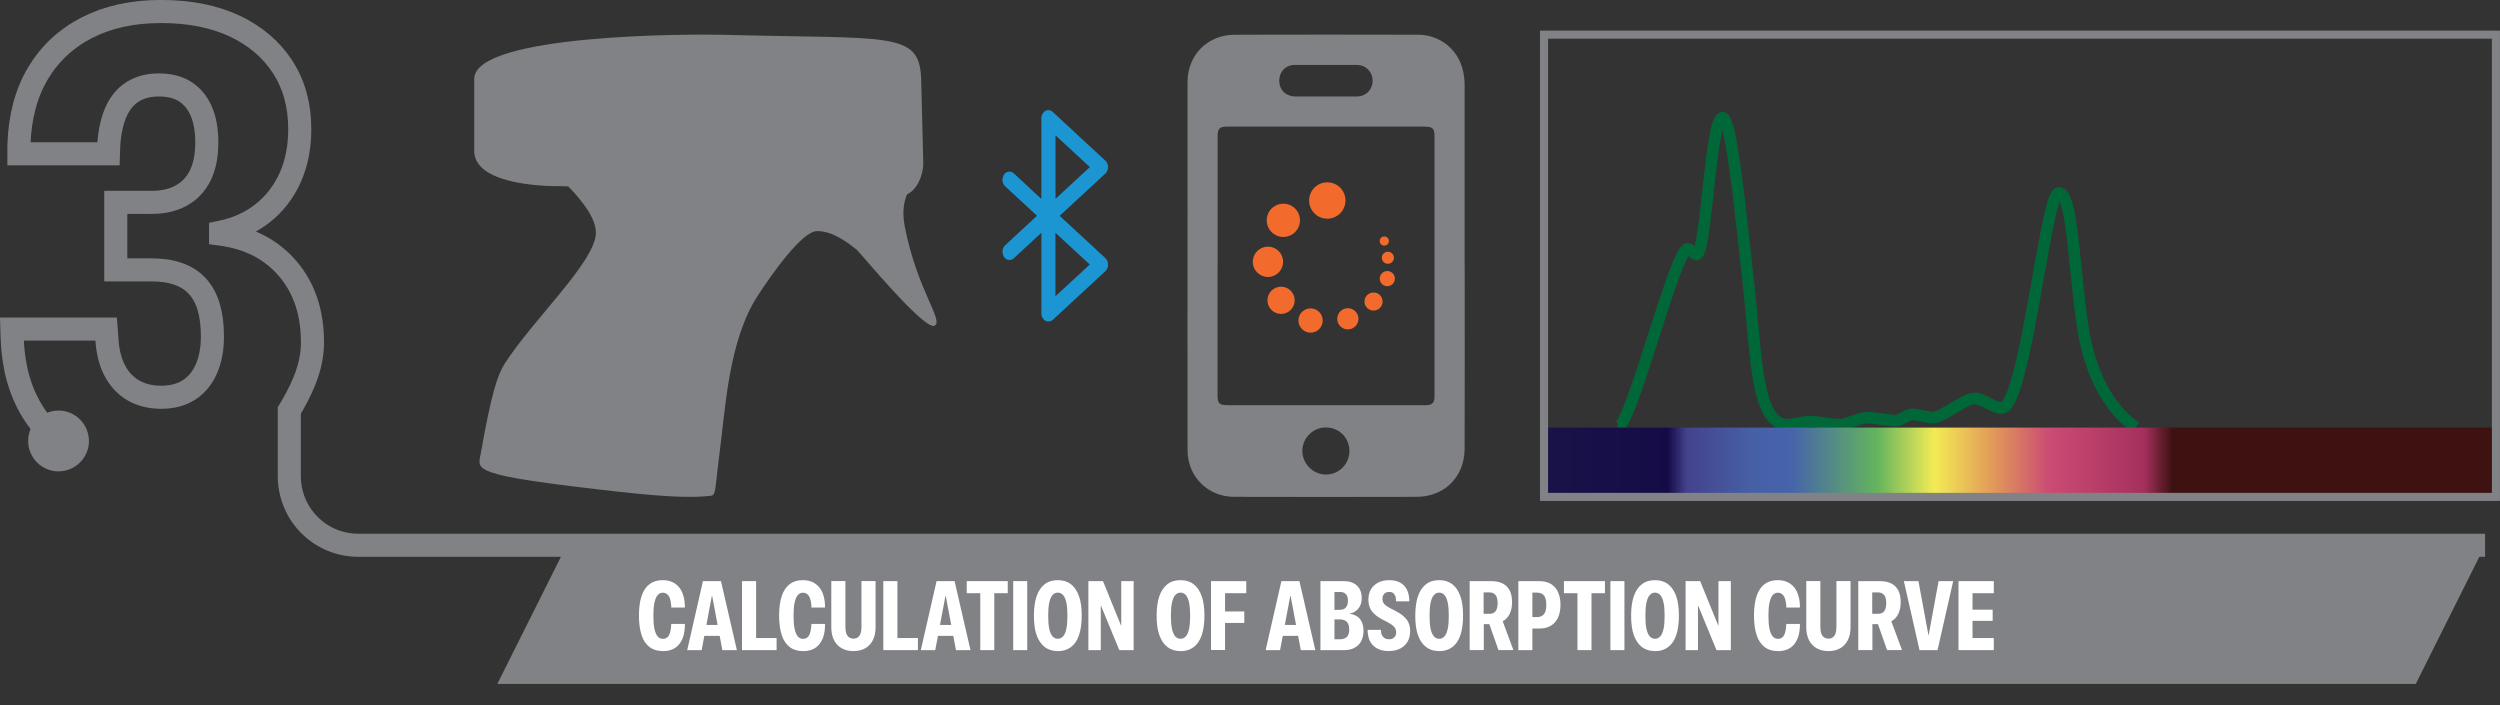 <?xml version="1.0" encoding="UTF-8"?><svg id="Layer_2" xmlns="http://www.w3.org/2000/svg" xmlns:xlink="http://www.w3.org/1999/xlink" viewBox="0 0 306.6 86.46"><rect x="0" y="0" width="306.6" height="86.46" fill="#333333" stroke="none"/><defs><style>.cls-1,.cls-2,.cls-3,.cls-4{fill:none;}.cls-5{fill:#f26b2c;}.cls-6{fill:url(#linear-gradient);}.cls-7{fill:#1b96d3;}.cls-2{stroke:#006838;stroke-width:1.42px;}.cls-2,.cls-3,.cls-4{stroke-miterlimit:10;}.cls-8{fill:#fff;}.cls-9{fill:#808285;}.cls-3{stroke-width:2.83px;}.cls-3,.cls-4{stroke:#808285;}.cls-4{stroke-width:.99px;}</style><linearGradient id="linear-gradient" x1="189.36" y1="56.69" x2="306.1" y2="56.69" gradientUnits="userSpaceOnUse"><stop offset="0" stop-color="#191348"/><stop offset=".13" stop-color="#150c47"/><stop offset=".15" stop-color="#44428c"/><stop offset=".19" stop-color="#45549c"/><stop offset=".22" stop-color="#4660a6"/><stop offset=".26" stop-color="#4664aa"/><stop offset=".35" stop-color="#64b45d"/><stop offset=".41" stop-color="#f3eb55"/><stop offset=".47" stop-color="#e29c58"/><stop offset=".53" stop-color="#cb4c74"/><stop offset=".63" stop-color="#a5305d"/><stop offset=".66" stop-color="#3e1211"/><stop offset=".72" stop-color="#3e1211"/></linearGradient></defs><g id="User_s_manual"><path class="cls-3" d="M7.3,54.23c-1.31-1.06-2.42-2.31-3.32-3.77-1.52-2.46-2.34-5.4-2.48-8.84l-.04-1.26h11.56l.08,1.07c.08,1.58.4,2.91.96,3.99.56,1.08,1.33,1.9,2.3,2.46.97.56,2.11.84,3.42.84s2.47-.3,3.4-.9c.93-.6,1.64-1.46,2.13-2.58.49-1.12.74-2.43.74-3.93v-.08c0-2.75-.61-4.79-1.84-6.13-1.23-1.34-3.1-2-5.62-2h-4.39v-8.28h4.39c1.42,0,2.64-.28,3.65-.84,1.01-.56,1.78-1.38,2.32-2.46.53-1.08.8-2.42.8-4.03v-.08c0-1.48-.23-2.74-.68-3.78-.45-1.04-1.11-1.84-1.97-2.39-.86-.55-1.93-.82-3.22-.82s-2.33.28-3.22.84c-.89.56-1.57,1.39-2.05,2.48-.48,1.09-.77,2.42-.88,3.97l-.04,1.15H2.32v-1.07c.11-3.44.89-6.37,2.34-8.8,1.45-2.43,3.46-4.3,6.03-5.61,2.57-1.31,5.59-1.97,9.06-1.97s6.51.6,9.04,1.79c2.53,1.2,4.49,2.87,5.88,5.02,1.39,2.15,2.09,4.68,2.09,7.58v.08c0,2.21-.4,4.19-1.19,5.94-.79,1.74-1.91,3.19-3.36,4.33-1.45,1.15-3.17,1.92-5.16,2.33v.23c3.47.46,6.22,1.87,8.24,4.24,2.02,2.37,3.03,5.37,3.03,9.01v.08c0,3.21-1.52,6.15-3.01,8.58"/><path class="cls-9" d="M9.22,50.96c1.72,1.13,2.21,3.44,1.08,5.16s-3.44,2.21-5.16,1.08c-1.72-1.13-2.21-3.44-1.08-5.16,1.13-1.72,3.44-2.21,5.16-1.08Z"/><path class="cls-3" d="M304.77,66.87H43.93c-4.67,0-8.45-3.78-8.45-8.5v-8.5"/><polygon class="cls-9" points="296.27 83.88 60.99 83.88 69.5 66.87 304.77 66.87 296.27 83.88"/><rect class="cls-1" x="78" y="69.5" width="218.27" height="16.95"/><path class="cls-8" d="M81.29,79.85c-.64,0-1.19-.16-1.62-.49s-.77-.81-.98-1.45-.33-1.45-.33-2.41h0c0-.97.11-1.78.33-2.42s.55-1.13.98-1.45.96-.48,1.59-.48c.59,0,1.08.13,1.48.39s.71.62.91,1.08.32,1,.34,1.61v.28s-1.67,0-1.67,0v-.25c-.03-.34-.08-.63-.16-.86s-.2-.41-.35-.53-.32-.18-.52-.18c-.26,0-.47.1-.64.3s-.3.51-.39.92-.13.95-.13,1.6h0c0,.66.04,1.19.13,1.61s.22.73.39.93.39.3.65.3c.2,0,.38-.06.52-.17s.25-.29.33-.52.13-.53.16-.89v-.25h1.68v.29c-.02.66-.14,1.22-.36,1.67s-.52.8-.91,1.03-.87.35-1.42.35Z"/><path class="cls-8" d="M84.28,79.73l1.93-8.46h1.68v1.82h-.59l-1.25,6.64h-1.77ZM85.52,77.98l.28-1.34h3.04l.28,1.34h-3.6ZM88.59,79.73l-1.25-6.64v-1.82h1.08l1.95,8.46h-1.78Z"/><path class="cls-8" d="M91,79.73v-8.46h1.73v6.98h2.51v1.48h-4.24Z"/><path class="cls-8" d="M98.48,79.85c-.64,0-1.19-.16-1.62-.49s-.77-.81-.98-1.45-.33-1.45-.33-2.41h0c0-.97.11-1.78.33-2.42s.55-1.13.98-1.45.96-.48,1.59-.48c.59,0,1.08.13,1.48.39s.71.62.91,1.08.32,1,.34,1.61v.28s-1.67,0-1.67,0v-.25c-.03-.34-.08-.63-.16-.86s-.2-.41-.35-.53-.32-.18-.52-.18c-.26,0-.47.1-.64.3s-.3.51-.39.92-.13.95-.13,1.6h0c0,.66.04,1.19.13,1.61s.22.73.39.93.39.3.65.3c.2,0,.38-.06.52-.17s.25-.29.33-.52.13-.53.16-.89v-.25h1.68v.29c-.02.66-.14,1.22-.36,1.67s-.52.8-.91,1.03-.87.35-1.42.35Z"/><path class="cls-8" d="M104.67,79.85c-.56,0-1.05-.12-1.45-.35s-.72-.56-.94-1-.33-.96-.33-1.57v-5.67h1.73v5.66c0,.31.04.57.11.77s.19.36.34.47.33.16.54.16.4-.05.54-.16.26-.26.33-.47.11-.46.11-.77v-5.66h1.73v5.67c0,.61-.11,1.14-.33,1.57s-.53.77-.93,1-.89.35-1.46.35Z"/><path class="cls-8" d="M108.33,79.73v-8.46h1.73v6.98h2.51v1.48h-4.24Z"/><path class="cls-8" d="M112.93,79.73l1.93-8.46h1.68v1.82h-.59l-1.25,6.64h-1.77ZM114.17,77.98l.28-1.34h3.04l.28,1.34h-3.6ZM117.24,79.73l-1.25-6.64v-1.82h1.08l1.95,8.46h-1.78Z"/><path class="cls-8" d="M120.22,79.73v-6.98h-1.66v-1.48h5.03v1.48h-1.65v6.98h-1.72Z"/><path class="cls-8" d="M124.26,79.73v-8.46h1.72v8.46h-1.72Z"/><path class="cls-8" d="M129.73,79.85c-.64,0-1.18-.17-1.61-.5s-.76-.82-.99-1.46-.33-1.44-.33-2.38h0c0-.95.11-1.75.33-2.39s.55-1.13.99-1.47.97-.5,1.61-.5,1.18.17,1.61.5.76.82.99,1.47.33,1.44.33,2.38h0c0,.96-.11,1.75-.33,2.4s-.55,1.13-.99,1.46-.97.5-1.61.5ZM129.73,78.34c.25,0,.47-.1.65-.3s.31-.51.4-.92.13-.95.13-1.6h0c0-.66-.04-1.19-.13-1.61s-.22-.73-.4-.93-.39-.3-.65-.3-.47.1-.65.3-.31.51-.4.93-.13.95-.13,1.6h0c0,.66.04,1.2.13,1.61s.22.72.4.92.39.3.65.3Z"/><path class="cls-8" d="M133.48,79.73v-8.46h1.79l2.66,6.54-.93-1.12h.51v-5.42s1.52,0,1.52,0v8.46h-1.76l-2.69-6.53.93,1.11h-.51v5.42s-1.52,0-1.52,0Z"/><path class="cls-8" d="M144.78,79.85c-.64,0-1.18-.17-1.61-.5s-.76-.82-.99-1.46-.33-1.44-.33-2.38h0c0-.95.11-1.75.33-2.39s.55-1.13.99-1.47.97-.5,1.61-.5,1.18.17,1.61.5.76.82.99,1.47.33,1.44.33,2.38h0c0,.96-.11,1.75-.33,2.4s-.55,1.13-.99,1.46-.97.5-1.61.5ZM144.78,78.34c.25,0,.47-.1.65-.3s.31-.51.4-.92.13-.95.13-1.6h0c0-.66-.04-1.19-.13-1.61s-.22-.73-.4-.93-.39-.3-.65-.3-.47.1-.65.3-.31.51-.4.93-.13.95-.13,1.6h0c0,.66.04,1.2.13,1.61s.22.72.4.92.39.3.65.3Z"/><path class="cls-8" d="M148.52,79.73v-8.46h4.32v1.48h-2.6v2.24h2.36v1.41h-2.36v3.32h-1.73Z"/><path class="cls-8" d="M155.22,79.73l1.93-8.46h1.68v1.82h-.59l-1.25,6.64h-1.77ZM156.46,77.98l.28-1.34h3.04l.28,1.34h-3.6ZM159.53,79.73l-1.25-6.64v-1.82h1.08l1.95,8.46h-1.78Z"/><path class="cls-8" d="M161.94,79.73v-8.46h1.72v8.46h-1.72ZM162.8,79.73v-1.33h1.55c.36,0,.63-.1.83-.29s.29-.5.29-.91h0c0-.28-.04-.51-.13-.69s-.21-.32-.39-.41-.39-.14-.64-.14h-1.51v-1.17h1.45c.36,0,.63-.09.8-.28s.26-.46.26-.83h0c0-.37-.08-.63-.25-.81s-.4-.27-.7-.27h-1.56v-1.33h2c.48,0,.88.09,1.21.26s.57.41.74.72.25.67.25,1.09h0c0,.37-.06.68-.19.94s-.3.47-.52.64-.47.27-.75.32v.04c.32.04.6.13.86.29s.46.39.6.69.22.67.22,1.11h0c0,.5-.1.91-.29,1.27s-.47.62-.82.81-.78.28-1.28.28h-2.04Z"/><path class="cls-8" d="M170.36,79.85c-.56,0-1.04-.1-1.42-.3s-.68-.48-.88-.83-.31-.79-.33-1.28v-.19h1.63v.19c.02.21.07.39.16.53s.2.25.33.32.3.11.5.11.35-.03.47-.1.23-.17.3-.29.11-.27.11-.44h0c0-.27-.08-.49-.24-.68s-.45-.39-.87-.61l-.61-.32c-.55-.29-.98-.62-1.26-.99s-.43-.85-.43-1.43h0c0-.49.1-.9.31-1.26s.5-.63.88-.83.83-.3,1.35-.3.99.1,1.35.3.64.48.82.84.28.78.3,1.25v.21s-1.62,0-1.62,0v-.19c-.01-.21-.05-.39-.12-.53s-.16-.25-.28-.33-.27-.11-.45-.11c-.17,0-.31.04-.44.11s-.22.17-.28.29-.1.27-.1.44h0c0,.25.07.46.22.64s.4.35.74.53l.62.31c.44.23.8.47,1.06.71s.46.5.58.79.18.62.18.99h0c0,.51-.11.94-.32,1.3s-.51.64-.9.84-.85.3-1.39.3Z"/><path class="cls-8" d="M176.5,79.85c-.64,0-1.18-.17-1.61-.5s-.76-.82-.99-1.46-.33-1.44-.33-2.38h0c0-.95.11-1.75.33-2.39s.55-1.13.99-1.47.97-.5,1.61-.5,1.18.17,1.61.5.76.82.99,1.47.33,1.44.33,2.38h0c0,.96-.11,1.75-.33,2.4s-.55,1.13-.99,1.46-.97.5-1.61.5ZM176.5,78.34c.25,0,.47-.1.65-.3s.31-.51.4-.92.13-.95.13-1.6h0c0-.66-.04-1.19-.13-1.61s-.22-.73-.4-.93-.39-.3-.65-.3-.47.1-.65.3-.31.51-.4.93-.13.95-.13,1.6h0c0,.66.04,1.2.13,1.61s.22.72.4.92.39.3.65.3Z"/><path class="cls-8" d="M180.24,79.73v-8.46h2.64c.57,0,1.05.1,1.43.3s.66.49.85.87.28.86.28,1.42h0c0,.56-.1,1.04-.3,1.44s-.48.7-.85.89l1.31,3.53h-1.83l-1.12-3.18h-.68v3.18h-1.72ZM181.96,75.28h.69c.35,0,.61-.11.77-.32s.25-.54.25-.99h0c0-.46-.09-.79-.26-1s-.43-.32-.77-.32h-.69v2.62Z"/><path class="cls-8" d="M186.21,79.73v-8.46h1.72v8.46h-1.72ZM187.07,77.08v-1.4h1.42c.39,0,.68-.12.87-.37s.28-.62.28-1.12h0c0-.53-.09-.91-.28-1.15s-.47-.36-.86-.36h-1.42v-1.41h1.73c.55,0,1.02.12,1.4.35s.68.57.87,1,.3.95.3,1.55h0c0,.61-.1,1.12-.3,1.56s-.49.76-.87,1-.85.35-1.4.35h-1.73Z"/><path class="cls-8" d="M193.46,79.73v-6.98h-1.66v-1.48h5.03v1.48h-1.65v6.98h-1.72Z"/><path class="cls-8" d="M197.5,79.73v-8.46h1.72v8.46h-1.72Z"/><path class="cls-8" d="M202.97,79.85c-.64,0-1.18-.17-1.61-.5s-.76-.82-.99-1.46-.33-1.44-.33-2.38h0c0-.95.11-1.75.33-2.39s.55-1.13.99-1.47.97-.5,1.61-.5,1.18.17,1.61.5.76.82.99,1.47.33,1.44.33,2.38h0c0,.96-.11,1.75-.33,2.4s-.55,1.13-.99,1.46-.97.5-1.61.5ZM202.97,78.34c.25,0,.47-.1.65-.3s.31-.51.4-.92.13-.95.13-1.6h0c0-.66-.04-1.19-.13-1.61s-.22-.73-.4-.93-.39-.3-.65-.3-.47.1-.65.3-.31.51-.4.93-.13.95-.13,1.6h0c0,.66.04,1.2.13,1.61s.22.72.4.92.39.3.65.3Z"/><path class="cls-8" d="M206.72,79.73v-8.46h1.79l2.66,6.54-.93-1.12h.51v-5.42s1.52,0,1.52,0v8.46h-1.76l-2.69-6.53.93,1.11h-.51v5.42s-1.52,0-1.52,0Z"/><path class="cls-8" d="M218.04,79.85c-.64,0-1.19-.16-1.62-.49s-.77-.81-.98-1.45-.33-1.45-.33-2.41h0c0-.97.11-1.78.33-2.42s.55-1.13.98-1.45.96-.48,1.59-.48c.59,0,1.08.13,1.48.39s.71.62.91,1.08.32,1,.34,1.61v.28s-1.67,0-1.67,0v-.25c-.03-.34-.08-.63-.16-.86s-.2-.41-.35-.53-.32-.18-.52-.18c-.26,0-.47.1-.64.3s-.3.51-.39.92-.13.95-.13,1.6h0c0,.66.04,1.19.13,1.61s.22.73.39.93.39.3.65.3c.2,0,.38-.06.52-.17s.25-.29.33-.52.13-.53.16-.89v-.25h1.68v.29c-.02.66-.14,1.22-.36,1.67s-.52.8-.91,1.03-.87.35-1.42.35Z"/><path class="cls-8" d="M224.24,79.85c-.56,0-1.05-.12-1.45-.35s-.72-.56-.94-1-.33-.96-.33-1.57v-5.67h1.73v5.66c0,.31.04.57.11.77s.19.36.34.47.33.16.54.16.4-.05.54-.16.26-.26.33-.47.11-.46.11-.77v-5.66h1.73v5.67c0,.61-.11,1.14-.33,1.57s-.53.77-.93,1-.89.35-1.46.35Z"/><path class="cls-8" d="M227.9,79.73v-8.46h2.64c.57,0,1.05.1,1.43.3s.66.49.85.87.28.86.28,1.42h0c0,.56-.1,1.04-.3,1.44s-.48.7-.85.89l1.31,3.53h-1.83l-1.12-3.18h-.68v3.18h-1.72ZM229.62,75.28h.69c.35,0,.61-.11.77-.32s.25-.54.25-.99h0c0-.46-.09-.79-.26-1s-.43-.32-.77-.32h-.69v2.62Z"/><path class="cls-8" d="M235.41,79.73l-1.92-8.46h1.79l1.22,6.62h.03l1.22-6.62h1.79l-1.92,8.46h-2.22Z"/><path class="cls-8" d="M240.19,79.73v-8.46h4.33v1.48h-2.61v2.02h2.47v1.37h-2.47v2.11h2.61v1.48h-4.33Z"/><circle class="cls-5" cx="162.78" cy="24.59" r="2.23"/><circle class="cls-5" cx="155.5" cy="32.11" r="1.86"/><circle class="cls-5" cx="170.14" cy="34.17" r=".93"/><circle class="cls-5" cx="157.39" cy="27.02" r="2.04"/><circle class="cls-5" cx="157.11" cy="36.83" r="1.67"/><circle class="cls-5" cx="160.73" cy="39.31" r="1.49"/><circle class="cls-5" cx="165.3" cy="39.1" r="1.3"/><circle class="cls-5" cx="168.45" cy="36.98" r="1.11"/><circle class="cls-5" cx="170.21" cy="31.61" r=".74"/><circle class="cls-5" cx="169.77" cy="29.56" r=".56"/><path class="cls-9" d="M179.63,32.63c0,7.47.02,14.94-.01,22.41-.02,3.49-2.51,5.88-5.86,5.89-7.47.02-14.94.02-22.41,0-3.22,0-5.71-2.49-5.71-5.72-.02-9.91,0-19.83,0-29.74,0-5.15,0-10.29,0-15.44.01-3.3,2.47-5.76,5.78-5.77,7.49-.02,14.98-.02,22.47,0,2.69,0,4.91,1.77,5.52,4.37.13.57.21,1.18.21,1.77.01,7.41,0,14.82,0,22.23ZM149.32,32.63c0,5.27,0,10.53,0,15.8,0,1.07.19,1.26,1.27,1.26,8.07,0,16.14,0,24.21,0,.86,0,1.13-.26,1.13-1.1,0-10.61,0-21.22,0-31.83,0-1.02-.21-1.23-1.24-1.23-8.09,0-16.18,0-24.27,0-.84,0-1.09.26-1.09,1.13,0,5.33,0,10.65,0,15.98ZM162.58,11.83h0c1.28,0,2.56,0,3.84,0,1.12-.01,1.92-.84,1.91-1.94,0-1.09-.82-1.92-1.94-1.93-2.52-.01-5.04-.01-7.56,0-1.17,0-1.95.83-1.94,1.98.01,1.1.81,1.88,1.96,1.89,1.24,0,2.48,0,3.72,0ZM162.62,52.42c-1.6,0-2.9,1.29-2.9,2.88,0,1.58,1.31,2.89,2.89,2.9,1.6,0,2.88-1.29,2.88-2.89,0-1.62-1.26-2.89-2.88-2.88Z"/><path class="cls-7" d="M127.72,28.54c-.18.17-.35.32-.52.48-.95.88-1.91,1.77-2.86,2.65-.52.48-1.26.14-1.38-.62-.06-.38.05-.71.3-.96.5-.47,1-.93,1.5-1.39.79-.73,1.58-1.46,2.37-2.19.02-.01.03-.03.05-.05-.14-.13-.28-.26-.42-.39-1.16-1.07-2.31-2.13-3.47-3.2-.29-.27-.41-.63-.32-1.06.09-.42.33-.67.69-.75.25-.05.48.02.68.21,1.1,1.01,2.2,2.03,3.29,3.05.02.02.04.04.08.07v-.14c0-3.23,0-6.46,0-9.69,0-.37.12-.67.38-.88.32-.26.72-.23,1.03.06,1.18,1.09,2.36,2.18,3.54,3.28.96.89,1.93,1.78,2.89,2.67.46.42.46,1.19,0,1.61-.83.77-1.67,1.54-2.5,2.31-1.01.93-2.02,1.87-3.03,2.8-.02.02-.03.03-.06.06.15.14.29.27.44.41,1.19,1.1,2.38,2.2,3.57,3.3.53.49,1.06.98,1.59,1.47.44.41.45,1.18.01,1.6-.77.72-1.54,1.43-2.31,2.14-1.25,1.16-2.5,2.31-3.75,3.47-.11.1-.22.2-.33.31-.18.18-.38.26-.62.26-.33,0-.56-.18-.73-.5-.07-.13-.11-.28-.11-.44,0-.11,0-.22,0-.34,0-3.15,0-6.31,0-9.46,0-.04,0-.08,0-.14ZM133.66,20.49c-1.41-1.3-2.8-2.59-4.21-3.89v7.78c1.41-1.3,2.8-2.59,4.21-3.89ZM129.44,28.55v7.78c1.41-1.3,2.81-2.59,4.21-3.89-1.4-1.3-2.8-2.59-4.21-3.89Z"/><path class="cls-2" d="M198.37,52.44c1.63,0,7.01-21.75,8.61-21.93.38-.04.63.69,1.12.69,1.12,0,1.68-16.84,3.15-16.77,1.05.05,2.06,10.3,3.15,20.01,1.02,9.08.91,17.36,4.69,17.65.65.05,2.15-.39,2.8-.39,1.14,0,2.57.39,3.71.39.94,0,2.48-.88,3.43-.88.68,0,2.75.39,3.43.39.45,0,1.57-.78,2.03-.78.86,0,1.73.39,2.59.39,1.08,0,3.95-2.35,5.04-2.35s2.33,1.18,3.36,1.18c2.87,0,5.37-26.28,7-26.38,1.68-.1,1.85,9.1,2.94,16.38.84,5.59,3.15,10.1,6.51,12.36"/><rect class="cls-6" x="189.36" y="52.44" width="116.74" height="8.5"/><rect class="cls-4" x="189.36" y="4.25" width="116.74" height="56.69"/><path class="cls-9" d="M68.33,22.83c-1.72,0-10.32-.23-10.17-4.43v-8.75c.1-5.49,26.55-5.49,30.59-5.38,20.49.54,23.99-.47,24.22,5.36l.26,10.38c0,1.44-.73,3.26-1.98,3.81-.35.8-.66,2.08-.29,3.96,1.51,7.79,4.79,11.49,3.67,12.16-1.19.72-9.19-9.02-9.57-9.32-1.5-1.19-3.1-2.28-4.86-2.28-1.86,0-5.7,5.49-7.3,7.97-3.55,5.51-3.92,13.68-4.66,19.31-.72,5.54-.3,5.1-1.6,5.23-3.16.31-8.36-.22-16.3-1.19-12.65-1.55-11.7-2.23-11.39-3.99,1.27-7.19,2.02-9.63,2.95-11.08,3.48-5.41,11-12.39,11.18-15.94.09-1.85-1.82-4.19-3.39-5.79l-1.34-.04Z"/></g></svg>